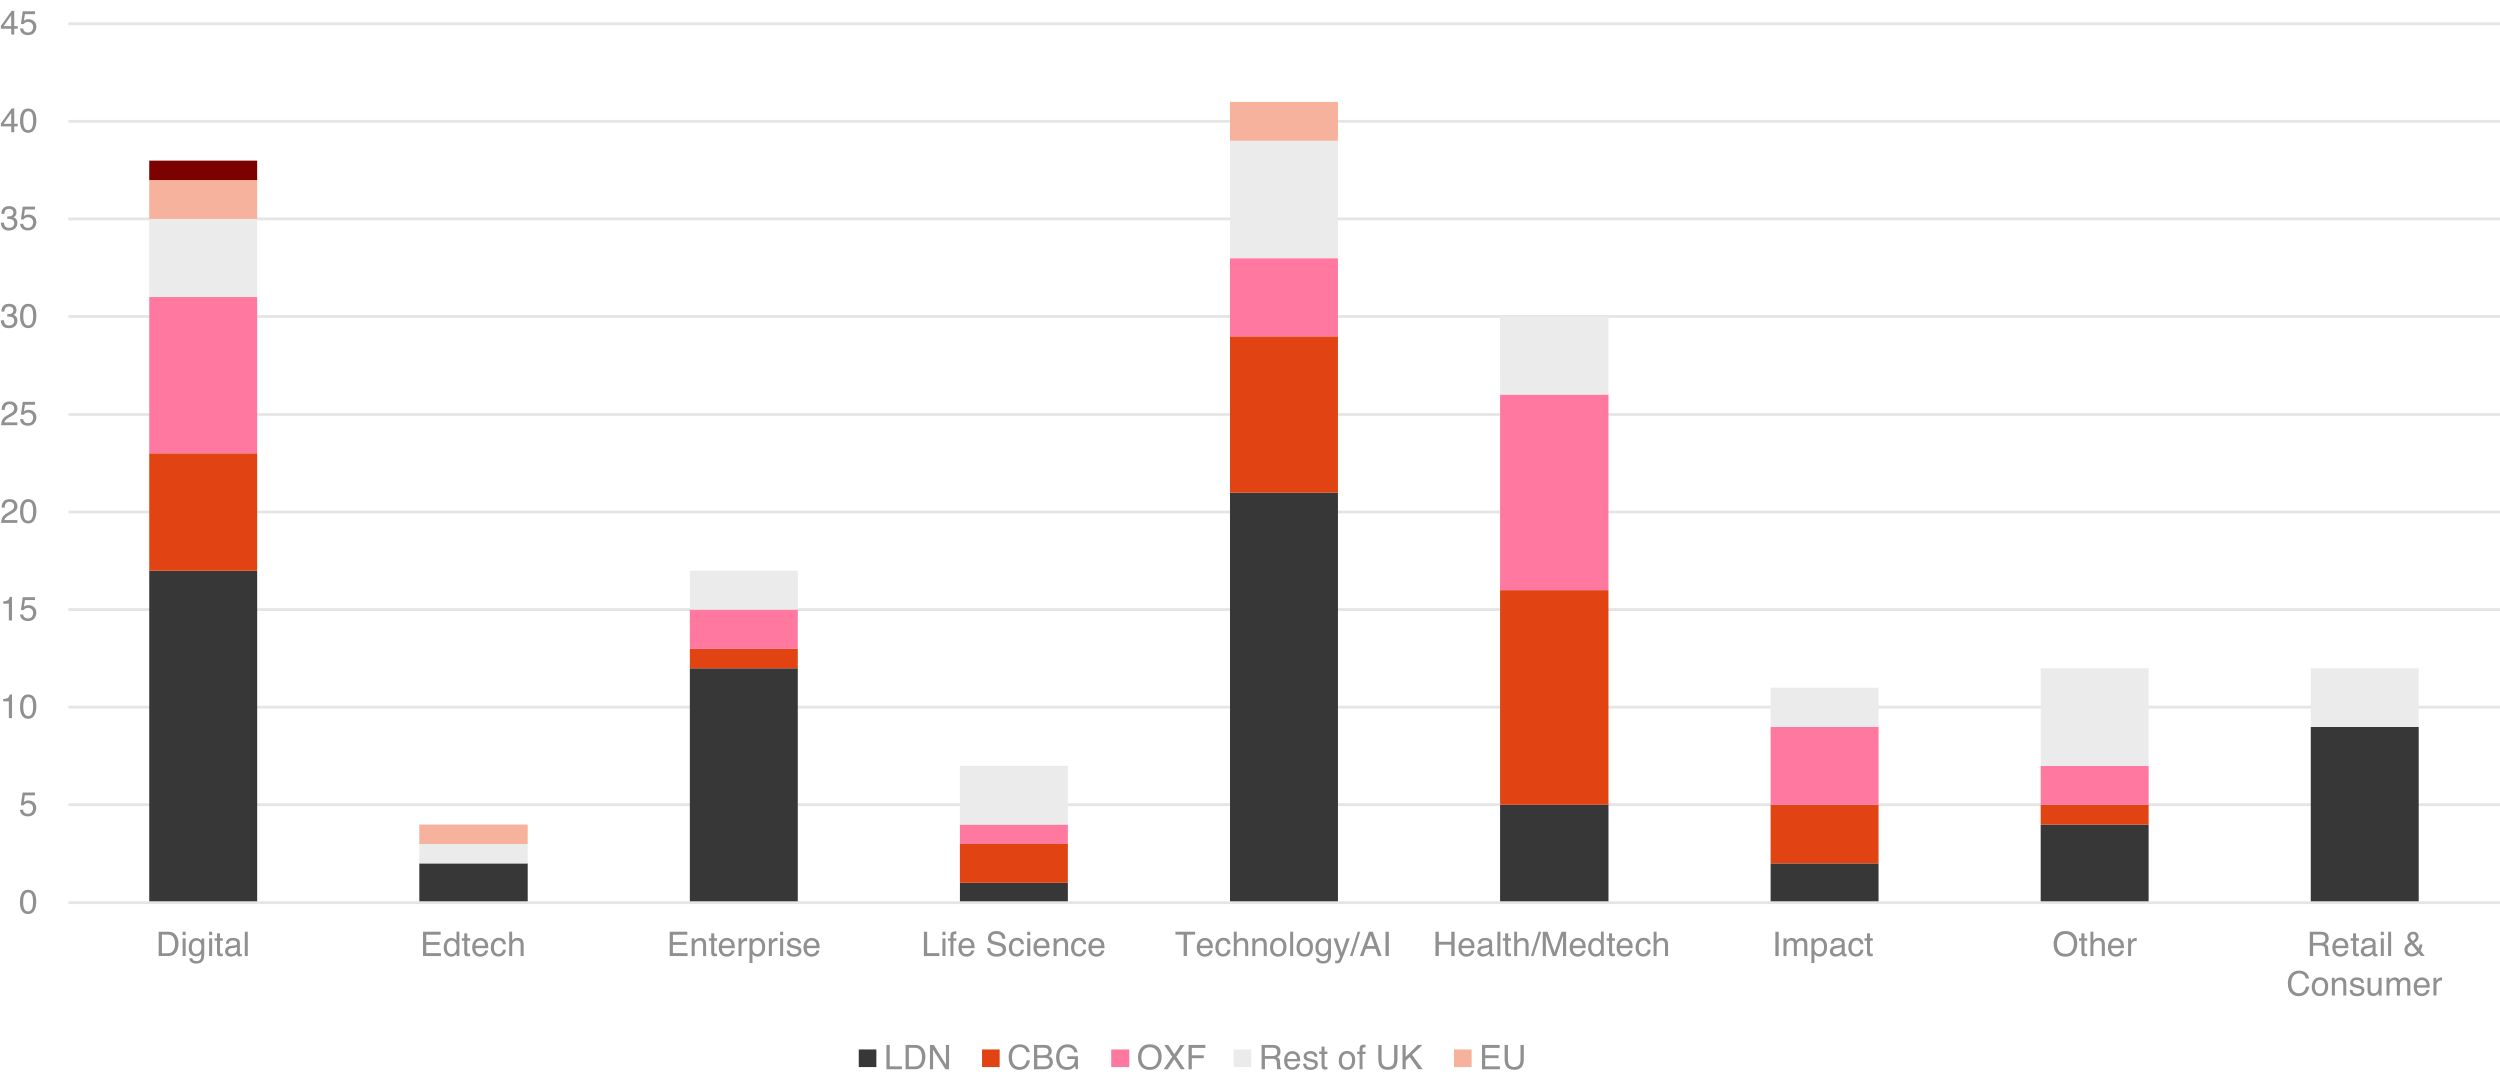 <?xml version="1.0" encoding="UTF-8"?><svg id="Layer_1" xmlns="http://www.w3.org/2000/svg" viewBox="0 0 664.25 285.86"><path d="M18.17,6.32H664.25M18.17,32.24H664.25M18.17,58.16H664.25M18.17,84.08H664.25M18.17,110.12H664.25M18.17,136.04H664.25M18.17,161.96H664.25M18.17,187.88H664.25M18.17,213.8H664.25" style="fill:none; stroke:#e5e5e5; stroke-linejoin:round; stroke-width:.75px;"/><path d="M613.97,193.16h28.68v46.68h-28.68v-46.68Zm-71.76,25.92h28.68v20.76h-28.68v-20.76Zm-71.76,10.32h28.68v10.44h-28.68v-10.44Zm-71.88-15.6h28.8v26.04h-28.8v-26.04Zm-71.76-82.92h28.68v108.96h-28.68v-108.96Zm-71.76,103.68h28.68v5.28h-28.68v-5.28Zm-71.76-57h28.68v62.28h-28.68v-62.28Zm-71.88,51.84h28.8v10.44h-28.8v-10.44ZM39.65,151.64h28.68v88.2h-28.68v-88.2Z" style="fill:#373737;"/><path d="M542.21,213.8h28.68v5.28h-28.68v-5.28Zm-71.76,0h28.68v15.6h-28.68v-15.6Zm-71.88-57h28.8v57h-28.8v-57Zm-71.76-67.44h28.68v41.52h-28.68v-41.52Zm-71.76,134.88h28.68v10.32h-28.68v-10.32Zm-71.76-51.84h28.68v5.16h-28.68v-5.16ZM39.65,120.44h28.68v31.2h-28.68v-31.2Z" style="fill:#e14313;"/><path d="M542.21,203.48h28.68v10.32h-28.68v-10.32Zm-71.76-10.32h28.68v20.64h-28.68v-20.64Zm-71.88-88.32h28.8v51.96h-28.8v-51.96Zm-71.76-36.24h28.68v20.76h-28.68v-20.76Zm-71.76,150.48h28.68v5.16h-28.68v-5.16Zm-71.76-57.12h28.68v10.44h-28.68v-10.44ZM39.65,78.92h28.68v41.52h-28.68v-41.52Z" style="fill:#ff78a0;"/><path d="M613.97,177.56h28.68v15.6h-28.68v-15.6Zm-71.76,0h28.68v25.92h-28.68v-25.92Zm-71.76,5.16h28.68v10.44h-28.68v-10.44Zm-71.88-98.64h28.8v20.76h-28.8v-20.76Zm-71.76-46.68h28.68v31.2h-28.68v-31.2Zm-71.76,166.08h28.68v15.6h-28.68v-15.6Zm-71.76-51.84h28.68v10.32h-28.68v-10.32Zm-71.88,72.6h28.8v5.16h-28.8v-5.16ZM39.65,58.16h28.68v20.76h-28.68v-20.76Z" style="fill:#ebebeb;"/><path d="M326.81,27.08h28.68v10.32h-28.68v-10.32ZM111.41,219.08h28.8v5.16h-28.8v-5.16ZM39.65,47.84h28.68v10.32h-28.68v-10.32Z" style="fill:#f7b29d;"/><rect x="39.65" y="42.68" width="28.68" height="5.16" style="fill:#7b0200;"/><line x1="18.17" y1="239.84" x2="664.25" y2="239.84" style="fill:none; stroke:#e5e5e5; stroke-linejoin:round; stroke-width:.75px;"/><path d="M9.21,237.41c.28,.52,.42,1.23,.42,2.13,0,.86-.13,1.56-.38,2.12-.37,.8-.97,1.21-1.81,1.21-.76,0-1.32-.33-1.69-.98-.31-.55-.46-1.28-.46-2.21,0-.71,.09-1.33,.28-1.84,.35-.96,.97-1.43,1.88-1.43,.81,0,1.4,.34,1.77,1.01Zm-.8,4.19c.24-.36,.37-1.04,.37-2.03,0-.71-.09-1.3-.26-1.76-.18-.46-.52-.69-1.03-.69-.47,0-.81,.22-1.02,.66-.22,.44-.32,1.08-.32,1.94,0,.64,.07,1.16,.21,1.55,.21,.59,.57,.89,1.08,.89,.41,0,.74-.18,.98-.54Z" style="fill:#909090;"/><path d="M6.12,215.15c.05,.45,.26,.76,.63,.94,.19,.09,.4,.13,.65,.13,.47,0,.82-.15,1.04-.45s.34-.63,.34-.99c0-.44-.13-.78-.4-1.02-.27-.24-.59-.36-.96-.36-.27,0-.51,.05-.7,.16-.2,.11-.36,.25-.5,.44l-.69-.04,.48-3.39h3.27v.76h-2.68l-.27,1.75c.15-.11,.29-.19,.42-.25,.23-.1,.51-.15,.81-.15,.58,0,1.07,.19,1.47,.56,.4,.37,.6,.84,.6,1.42s-.18,1.12-.55,1.57c-.37,.46-.95,.68-1.76,.68-.51,0-.97-.14-1.36-.43-.39-.29-.61-.73-.66-1.33h.82Z" style="fill:#909090;"/><g><path d="M.86,186.35v-.61c.57-.06,.97-.15,1.2-.28,.23-.13,.39-.44,.51-.92h.62v6.27h-.84v-4.46H.86Z" style="fill:#909090;"/><path d="M9.24,185.52c.28,.52,.42,1.23,.42,2.13,0,.86-.13,1.56-.38,2.12-.37,.8-.97,1.21-1.81,1.21-.76,0-1.32-.33-1.69-.98-.31-.55-.46-1.28-.46-2.21,0-.71,.09-1.33,.28-1.84,.35-.96,.97-1.43,1.88-1.43,.81,0,1.4,.34,1.77,1.01Zm-.8,4.19c.24-.36,.37-1.04,.37-2.03,0-.71-.09-1.3-.26-1.76-.18-.46-.52-.69-1.03-.69-.47,0-.81,.22-1.02,.66-.22,.44-.32,1.08-.32,1.94,0,.64,.07,1.16,.21,1.55,.21,.59,.57,.89,1.08,.89,.41,0,.74-.18,.98-.54Z" style="fill:#909090;"/></g><g><path d="M.86,160.4v-.61c.57-.06,.97-.15,1.2-.28,.23-.13,.39-.44,.51-.92h.62v6.27h-.84v-4.46H.86Z" style="fill:#909090;"/><path d="M6.15,163.26c.05,.45,.26,.76,.63,.94,.19,.09,.4,.13,.65,.13,.47,0,.82-.15,1.04-.45s.34-.63,.34-.99c0-.44-.13-.78-.4-1.02-.27-.24-.59-.36-.96-.36-.27,0-.51,.05-.7,.16-.2,.11-.36,.25-.5,.44l-.69-.04,.48-3.39h3.27v.76h-2.68l-.27,1.75c.15-.11,.29-.19,.42-.25,.23-.1,.51-.15,.81-.15,.58,0,1.07,.19,1.47,.56,.4,.37,.6,.84,.6,1.42s-.18,1.12-.55,1.57c-.37,.46-.95,.68-1.76,.68-.51,0-.97-.14-1.36-.43-.39-.29-.61-.73-.66-1.33h.82Z" style="fill:#909090;"/></g><g><path d="M.62,137.5c.19-.4,.58-.77,1.14-1.09l.84-.49c.38-.22,.64-.41,.8-.56,.24-.24,.36-.52,.36-.84,0-.37-.11-.66-.33-.87s-.51-.32-.88-.32c-.54,0-.92,.21-1.12,.62-.11,.22-.17,.53-.18,.92H.44c0-.55,.11-.99,.3-1.34,.34-.61,.95-.91,1.81-.91,.72,0,1.25,.19,1.58,.58s.5,.82,.5,1.3c0,.5-.18,.93-.53,1.29-.21,.21-.57,.46-1.1,.76l-.6,.33c-.29,.16-.51,.31-.68,.45-.29,.25-.48,.54-.55,.85h3.44v.75H.28c.03-.54,.14-1.01,.34-1.42Z" style="fill:#909090;"/><path d="M9.24,133.63c.28,.52,.42,1.23,.42,2.13,0,.86-.13,1.56-.38,2.12-.37,.8-.97,1.2-1.81,1.2-.76,0-1.32-.33-1.69-.98-.31-.55-.46-1.28-.46-2.21,0-.71,.09-1.33,.28-1.84,.35-.96,.97-1.43,1.88-1.43,.81,0,1.4,.34,1.77,1.01Zm-.8,4.19c.24-.36,.37-1.04,.37-2.03,0-.71-.09-1.3-.26-1.76-.18-.46-.52-.69-1.03-.69-.47,0-.81,.22-1.02,.66-.22,.44-.32,1.08-.32,1.94,0,.64,.07,1.16,.21,1.55,.21,.59,.57,.89,1.08,.89,.41,0,.74-.18,.98-.54Z" style="fill:#909090;"/></g><g><path d="M.62,111.55c.19-.4,.58-.77,1.14-1.09l.84-.49c.38-.22,.64-.41,.8-.56,.24-.24,.36-.52,.36-.84,0-.37-.11-.66-.33-.87s-.51-.32-.88-.32c-.54,0-.92,.21-1.12,.62-.11,.22-.17,.53-.18,.92H.44c0-.55,.11-.99,.3-1.34,.34-.61,.95-.91,1.81-.91,.72,0,1.25,.19,1.58,.58s.5,.82,.5,1.3c0,.5-.18,.93-.53,1.29-.21,.21-.57,.46-1.1,.76l-.6,.33c-.29,.16-.51,.31-.68,.45-.29,.25-.48,.54-.55,.85h3.44v.75H.28c.03-.54,.14-1.01,.34-1.42Z" style="fill:#909090;"/><path d="M6.15,111.36c.05,.45,.26,.76,.63,.94,.19,.09,.4,.13,.65,.13,.47,0,.82-.15,1.04-.45s.34-.63,.34-.99c0-.44-.13-.78-.4-1.02-.27-.24-.59-.36-.96-.36-.27,0-.51,.05-.7,.16-.2,.11-.36,.25-.5,.44l-.69-.04,.48-3.39h3.27v.76h-2.68l-.27,1.75c.15-.11,.29-.19,.42-.25,.23-.1,.51-.15,.81-.15,.58,0,1.07,.19,1.47,.56s.6,.84,.6,1.42-.18,1.12-.55,1.57-.95,.68-1.76,.68c-.51,0-.97-.14-1.36-.43-.39-.29-.61-.73-.66-1.33h.82Z" style="fill:#909090;"/></g><g><path d="M.72,86.58c-.34-.41-.5-.91-.5-1.49h.83c.04,.41,.11,.7,.23,.89,.21,.33,.58,.5,1.11,.5,.42,0,.75-.11,1-.33s.38-.51,.38-.86c0-.43-.13-.74-.4-.91-.27-.17-.63-.26-1.11-.26-.05,0-.11,0-.16,0-.05,0-.11,0-.17,0v-.7c.08,0,.15,.01,.21,.02s.12,0,.18,0c.3,0,.54-.05,.73-.14,.33-.16,.5-.46,.5-.88,0-.31-.11-.56-.33-.73s-.48-.25-.78-.25c-.53,0-.89,.18-1.09,.53-.11,.19-.17,.47-.19,.83H.37c0-.47,.09-.87,.28-1.2,.32-.59,.89-.88,1.7-.88,.64,0,1.14,.14,1.49,.43,.35,.29,.53,.7,.53,1.24,0,.39-.1,.7-.31,.94-.13,.15-.3,.27-.5,.35,.33,.09,.59,.27,.78,.53,.19,.26,.28,.58,.28,.95,0,.6-.2,1.09-.59,1.47s-.96,.57-1.68,.57-1.28-.2-1.62-.61Z" style="fill:#909090;"/><path d="M9.24,81.73c.28,.52,.42,1.23,.42,2.13,0,.86-.13,1.56-.38,2.12-.37,.8-.97,1.2-1.81,1.2-.76,0-1.32-.33-1.69-.98-.31-.55-.46-1.28-.46-2.21,0-.71,.09-1.33,.28-1.84,.35-.96,.97-1.43,1.88-1.43,.81,0,1.4,.34,1.77,1.01Zm-.8,4.19c.24-.36,.37-1.04,.37-2.03,0-.71-.09-1.3-.26-1.76-.18-.46-.52-.69-1.03-.69-.47,0-.81,.22-1.02,.66-.22,.44-.32,1.08-.32,1.94,0,.64,.07,1.16,.21,1.55,.21,.59,.57,.89,1.08,.89,.41,0,.74-.18,.98-.54Z" style="fill:#909090;"/></g><g><path d="M.72,60.63c-.34-.41-.5-.91-.5-1.49h.83c.04,.41,.11,.7,.23,.89,.21,.33,.58,.5,1.11,.5,.42,0,.75-.11,1-.33s.38-.51,.38-.86c0-.43-.13-.74-.4-.91-.27-.17-.63-.26-1.11-.26-.05,0-.11,0-.16,0-.05,0-.11,0-.17,0v-.7c.08,0,.15,.01,.21,.02s.12,0,.18,0c.3,0,.54-.05,.73-.14,.33-.16,.5-.46,.5-.88,0-.31-.11-.56-.33-.73s-.48-.25-.78-.25c-.53,0-.89,.18-1.09,.53-.11,.19-.17,.47-.19,.83H.37c0-.47,.09-.87,.28-1.2,.32-.59,.89-.88,1.7-.88,.64,0,1.14,.14,1.49,.43,.35,.29,.53,.7,.53,1.24,0,.39-.1,.7-.31,.94-.13,.15-.3,.27-.5,.35,.33,.09,.59,.27,.78,.53,.19,.26,.28,.58,.28,.95,0,.6-.2,1.09-.59,1.47s-.96,.57-1.68,.57-1.28-.2-1.62-.61Z" style="fill:#909090;"/><path d="M6.15,59.47c.05,.45,.26,.76,.63,.94,.19,.09,.4,.13,.65,.13,.47,0,.82-.15,1.04-.45s.34-.63,.34-.99c0-.44-.13-.78-.4-1.02-.27-.24-.59-.36-.96-.36-.27,0-.51,.05-.7,.16-.2,.11-.36,.25-.5,.44l-.69-.04,.48-3.39h3.27v.76h-2.68l-.27,1.75c.15-.11,.29-.19,.42-.25,.23-.1,.51-.15,.81-.15,.58,0,1.07,.19,1.47,.56s.6,.84,.6,1.42-.18,1.12-.55,1.57-.95,.68-1.76,.68c-.51,0-.97-.14-1.36-.43-.39-.29-.61-.73-.66-1.33h.82Z" style="fill:#909090;"/></g><g><path d="M2.99,35.12v-1.54H.23v-.77l2.88-4h.67v4.08h.93v.69h-.93v1.54h-.79Zm-.01-2.23v-2.86l-2.02,2.86H2.98Z" style="fill:#909090;"/><path d="M9.24,29.84c.28,.52,.42,1.23,.42,2.13,0,.86-.13,1.56-.38,2.12-.37,.8-.97,1.2-1.81,1.2-.76,0-1.32-.33-1.69-.98-.31-.55-.46-1.28-.46-2.21,0-.71,.09-1.33,.28-1.84,.35-.96,.97-1.43,1.88-1.43,.81,0,1.4,.34,1.77,1.01Zm-.8,4.19c.24-.36,.37-1.04,.37-2.03,0-.71-.09-1.3-.26-1.76-.18-.46-.52-.69-1.03-.69-.47,0-.81,.22-1.02,.66-.22,.44-.32,1.08-.32,1.94,0,.64,.07,1.16,.21,1.55,.21,.59,.57,.89,1.08,.89,.41,0,.74-.18,.98-.54Z" style="fill:#909090;"/></g><g><path d="M2.99,9.18v-1.54H.23v-.77L3.11,2.87h.67V6.95h.93v.69h-.93v1.54h-.79Zm-.01-2.23v-2.86L.96,6.95H2.98Z" style="fill:#909090;"/><path d="M6.15,7.57c.05,.45,.26,.76,.63,.94,.19,.09,.4,.13,.65,.13,.47,0,.82-.15,1.04-.45s.34-.63,.34-.99c0-.44-.13-.78-.4-1.02-.27-.24-.59-.36-.96-.36-.27,0-.51,.05-.7,.16-.2,.11-.36,.25-.5,.44l-.69-.04,.48-3.39h3.27v.76h-2.68l-.27,1.75c.15-.11,.29-.19,.42-.25,.23-.1,.51-.15,.81-.15,.58,0,1.07,.19,1.47,.56s.6,.84,.6,1.42-.18,1.12-.55,1.57-.95,.68-1.76,.68c-.51,0-.97-.14-1.36-.43-.39-.29-.61-.73-.66-1.33h.82Z" style="fill:#909090;"/></g><g><path d="M42.15,247.56h2.58c.88,0,1.56,.31,2.04,.94,.43,.57,.65,1.3,.65,2.18,0,.69-.13,1.3-.38,1.86-.45,.98-1.22,1.47-2.31,1.47h-2.57v-6.46Zm2.41,5.71c.29,0,.53-.03,.71-.09,.33-.11,.6-.33,.82-.66,.17-.26,.29-.59,.37-1,.04-.24,.06-.47,.06-.68,0-.8-.16-1.42-.47-1.86-.31-.44-.81-.66-1.5-.66h-1.52v4.96h1.53Z" style="fill:#909090;"/><path d="M48.52,247.56h.8v.9h-.8v-.9Zm0,1.77h.8v4.68h-.8v-4.68Z" style="fill:#909090;"/><path d="M53.07,249.5c.15,.1,.3,.25,.46,.45v-.59h.73v4.28c0,.6-.09,1.07-.26,1.42-.33,.64-.94,.96-1.85,.96-.51,0-.93-.11-1.27-.34-.34-.23-.54-.58-.58-1.07h.8c.04,.21,.11,.37,.23,.49,.18,.18,.46,.26,.84,.26,.6,0,1-.21,1.18-.64,.11-.25,.16-.7,.15-1.35-.16,.24-.35,.42-.57,.54-.22,.12-.52,.18-.88,.18-.51,0-.95-.18-1.33-.54-.38-.36-.57-.96-.57-1.8,0-.79,.19-1.4,.58-1.85,.38-.44,.85-.66,1.39-.66,.37,0,.69,.09,.96,.27Zm.1,.85c-.24-.28-.54-.42-.91-.42-.55,0-.93,.26-1.14,.78-.11,.28-.16,.64-.16,1.09,0,.53,.11,.93,.32,1.21,.21,.28,.5,.42,.86,.42,.57,0,.96-.26,1.19-.77,.13-.29,.19-.63,.19-1.02,0-.58-.12-1.02-.36-1.3Z" style="fill:#909090;"/><path d="M55.57,247.56h.8v.9h-.8v-.9Zm0,1.77h.8v4.68h-.8v-4.68Z" style="fill:#909090;"/><path d="M57.65,247.99h.8v1.31h.75v.65h-.75v3.07c0,.16,.06,.27,.17,.33,.06,.03,.16,.05,.31,.05,.04,0,.08,0,.12,0s.1,0,.15-.02v.63c-.09,.03-.19,.04-.28,.06s-.2,.02-.32,.02c-.37,0-.62-.09-.75-.28-.13-.19-.2-.43-.2-.74v-3.12h-.64v-.65h.64v-1.31Z" style="fill:#909090;"/><path d="M62.56,251.17c.18-.02,.3-.1,.36-.23,.04-.07,.05-.17,.05-.3,0-.27-.1-.47-.29-.59-.19-.12-.47-.18-.82-.18-.41,0-.71,.11-.88,.33-.1,.12-.16,.31-.19,.55h-.74c.01-.58,.2-.99,.56-1.21s.78-.34,1.26-.34c.55,0,1,.11,1.35,.32,.34,.21,.51,.54,.51,.98v2.71c0,.08,.02,.15,.05,.2,.03,.05,.1,.07,.21,.07,.04,0,.07,0,.12,0,.04,0,.09-.01,.14-.02v.58c-.12,.04-.22,.06-.28,.07s-.15,.01-.26,.01c-.27,0-.47-.1-.59-.29-.06-.1-.11-.25-.14-.44-.16,.21-.39,.39-.69,.55-.3,.15-.63,.23-1,.23-.44,0-.79-.13-1.07-.4-.28-.26-.42-.6-.42-.99,0-.44,.14-.77,.41-1.01s.63-.39,1.07-.44l1.26-.16Zm-1.67,2.14c.17,.13,.36,.2,.59,.2,.28,0,.55-.06,.81-.19,.44-.21,.66-.56,.66-1.05v-.64c-.1,.06-.22,.11-.37,.15-.15,.04-.3,.07-.45,.09l-.48,.06c-.29,.04-.5,.1-.65,.18-.25,.14-.37,.36-.37,.66,0,.23,.08,.41,.25,.54Z" style="fill:#909090;"/><path d="M65.04,247.56h.79v6.46h-.79v-6.46Z" style="fill:#909090;"/></g><g><path d="M112.4,247.56h4.68v.79h-3.83v1.96h3.54v.75h-3.54v2.19h3.9v.77h-4.75v-6.46Z" style="fill:#909090;"/><path d="M120.81,249.45c.14,.09,.3,.24,.48,.46v-2.38h.76v6.48h-.71v-.65c-.18,.29-.4,.5-.65,.63s-.54,.19-.86,.19c-.52,0-.97-.22-1.36-.66-.38-.44-.57-1.03-.57-1.76,0-.69,.17-1.28,.52-1.78,.35-.5,.85-.75,1.5-.75,.36,0,.66,.08,.9,.23Zm-1.77,3.53c.21,.34,.55,.51,1.02,.51,.36,0,.66-.16,.9-.47,.23-.32,.35-.77,.35-1.36s-.12-1.03-.36-1.32c-.24-.29-.54-.43-.9-.43-.4,0-.72,.15-.96,.46-.25,.3-.37,.75-.37,1.34,0,.5,.11,.93,.32,1.27Z" style="fill:#909090;"/><path d="M123.35,247.99h.8v1.31h.75v.65h-.75v3.07c0,.16,.06,.27,.17,.33,.06,.03,.16,.05,.31,.05,.04,0,.08,0,.12,0s.1,0,.15-.02v.63c-.09,.03-.19,.04-.28,.06s-.2,.02-.32,.02c-.37,0-.62-.09-.75-.28-.13-.19-.2-.43-.2-.74v-3.12h-.64v-.65h.64v-1.31Z" style="fill:#909090;"/><path d="M128.64,249.44c.31,.16,.55,.36,.71,.61,.16,.24,.26,.51,.31,.83,.05,.22,.07,.56,.07,1.04h-3.42c.01,.48,.13,.86,.34,1.15,.21,.29,.53,.43,.97,.43,.41,0,.74-.14,.98-.41,.14-.16,.23-.34,.29-.55h.78c-.02,.17-.09,.37-.2,.58-.12,.21-.25,.39-.39,.52-.24,.23-.53,.39-.89,.47-.19,.05-.4,.07-.64,.07-.58,0-1.08-.21-1.48-.64-.4-.43-.61-1.02-.61-1.79s.2-1.37,.61-1.84,.94-.71,1.6-.71c.33,0,.65,.08,.97,.24Zm.28,1.85c-.03-.34-.11-.62-.22-.82-.22-.38-.57-.57-1.08-.57-.36,0-.66,.13-.91,.39-.24,.26-.37,.6-.39,1h2.59Z" style="fill:#909090;"/><path d="M133.82,249.56c.33,.26,.53,.7,.6,1.33h-.77c-.05-.29-.15-.53-.32-.72-.17-.19-.44-.29-.8-.29-.5,0-.86,.25-1.08,.74-.14,.32-.21,.71-.21,1.18s.1,.87,.3,1.19c.2,.32,.51,.48,.94,.48,.33,0,.59-.1,.78-.3s.32-.47,.4-.82h.77c-.09,.62-.31,1.08-.66,1.37-.35,.29-.8,.43-1.35,.43-.62,0-1.11-.23-1.47-.67-.37-.45-.55-1.01-.55-1.69,0-.83,.2-1.47,.6-1.93s.91-.69,1.53-.69c.53,0,.96,.13,1.29,.39Z" style="fill:#909090;"/><path d="M135.29,247.54h.79v2.41c.19-.24,.36-.4,.51-.5,.25-.17,.57-.25,.95-.25,.68,0,1.15,.24,1.39,.72,.13,.26,.2,.62,.2,1.08v3.02h-.81v-2.97c0-.34-.04-.6-.13-.76-.14-.26-.41-.39-.81-.39-.33,0-.63,.11-.89,.34-.27,.23-.4,.65-.4,1.28v2.5h-.79v-6.48Z" style="fill:#909090;"/></g><g><path d="M177.94,247.56h4.68v.79h-3.83v1.96h3.54v.75h-3.54v2.19h3.9v.77h-4.75v-6.46Z" style="fill:#909090;"/><path d="M183.78,249.31h.75v.67c.22-.27,.46-.47,.71-.59s.53-.18,.83-.18c.67,0,1.12,.23,1.35,.7,.13,.25,.19,.62,.19,1.09v3.02h-.8v-2.97c0-.29-.04-.52-.13-.69-.14-.29-.4-.44-.76-.44-.19,0-.34,.02-.46,.06-.22,.06-.41,.19-.57,.39-.13,.16-.22,.32-.26,.48-.04,.17-.06,.4-.06,.71v2.46h-.79v-4.71Z" style="fill:#909090;"/><path d="M188.97,247.99h.8v1.31h.75v.65h-.75v3.07c0,.16,.06,.27,.17,.33,.06,.03,.16,.05,.31,.05,.04,0,.08,0,.12,0s.1,0,.15-.02v.63c-.09,.03-.19,.04-.28,.06s-.2,.02-.32,.02c-.37,0-.62-.09-.75-.28-.13-.19-.2-.43-.2-.74v-3.12h-.64v-.65h.64v-1.31Z" style="fill:#909090;"/><path d="M194.14,249.44c.31,.16,.55,.36,.71,.61,.16,.24,.26,.51,.31,.83,.05,.22,.07,.56,.07,1.04h-3.42c.01,.48,.13,.86,.34,1.15,.21,.29,.53,.43,.97,.43,.41,0,.74-.14,.98-.41,.14-.16,.23-.34,.29-.55h.78c-.02,.17-.09,.37-.2,.58-.12,.21-.25,.39-.39,.52-.24,.23-.53,.39-.89,.47-.19,.05-.4,.07-.64,.07-.58,0-1.08-.21-1.48-.64-.4-.43-.61-1.02-.61-1.79s.2-1.37,.61-1.84,.94-.71,1.6-.71c.33,0,.65,.08,.97,.24Zm.28,1.85c-.03-.34-.11-.62-.22-.82-.22-.38-.57-.57-1.08-.57-.36,0-.66,.13-.91,.39-.24,.26-.37,.6-.39,1h2.59Z" style="fill:#909090;"/><path d="M196.24,249.31h.75v.81c.06-.16,.21-.35,.45-.58,.24-.23,.52-.34,.83-.34,.01,0,.04,0,.07,0s.1,0,.18,.02v.83s-.09-.01-.13-.02c-.04,0-.08,0-.13,0-.4,0-.7,.13-.92,.38-.21,.26-.32,.55-.32,.89v2.71h-.79v-4.71Z" style="fill:#909090;"/><path d="M199.15,249.33h.77v.62c.16-.21,.33-.38,.52-.5,.27-.18,.58-.26,.94-.26,.53,0,.99,.2,1.36,.61,.37,.41,.56,.99,.56,1.75,0,1.03-.27,1.76-.81,2.2-.34,.28-.74,.42-1.19,.42-.36,0-.65-.08-.9-.23-.14-.09-.3-.24-.47-.45v2.4h-.79v-6.56Zm2.98,3.69c.25-.31,.37-.77,.37-1.39,0-.38-.05-.7-.16-.97-.21-.52-.58-.78-1.13-.78s-.93,.27-1.13,.82c-.11,.29-.16,.67-.16,1.12,0,.36,.05,.67,.16,.93,.21,.49,.58,.73,1.13,.73,.37,0,.68-.16,.92-.46Z" style="fill:#909090;"/><path d="M204.3,249.31h.75v.81c.06-.16,.21-.35,.45-.58,.24-.23,.52-.34,.83-.34,.01,0,.04,0,.07,0s.1,0,.18,.02v.83s-.09-.01-.13-.02c-.04,0-.08,0-.13,0-.4,0-.7,.13-.92,.38-.21,.26-.32,.55-.32,.89v2.71h-.79v-4.71Z" style="fill:#909090;"/><path d="M207.28,247.56h.8v.9h-.8v-.9Zm0,1.77h.8v4.68h-.8v-4.68Z" style="fill:#909090;"/><path d="M209.78,252.54c.02,.26,.09,.47,.2,.61,.2,.25,.56,.38,1.06,.38,.3,0,.56-.06,.79-.19,.23-.13,.34-.32,.34-.59,0-.2-.09-.36-.27-.46-.12-.06-.35-.14-.69-.22l-.64-.16c-.41-.1-.71-.21-.9-.33-.35-.21-.52-.51-.52-.89,0-.44,.16-.8,.49-1.08,.32-.28,.76-.41,1.31-.41,.72,0,1.24,.21,1.55,.62,.2,.26,.3,.55,.29,.85h-.75c-.02-.18-.08-.34-.19-.48-.19-.21-.51-.31-.97-.31-.31,0-.54,.06-.69,.17-.16,.11-.24,.26-.24,.45,0,.2,.1,.37,.31,.49,.12,.07,.3,.14,.53,.19l.53,.13c.58,.14,.97,.27,1.16,.4,.31,.2,.46,.52,.46,.95s-.16,.78-.48,1.08c-.32,.3-.81,.46-1.47,.46-.71,0-1.21-.16-1.51-.48-.29-.32-.45-.71-.47-1.18h.76Z" style="fill:#909090;"/><path d="M216.67,249.44c.31,.16,.55,.36,.71,.61,.16,.24,.26,.51,.31,.83,.05,.22,.07,.56,.07,1.04h-3.42c.01,.48,.13,.86,.34,1.15,.21,.29,.53,.43,.97,.43,.41,0,.74-.14,.98-.41,.14-.16,.23-.34,.29-.55h.78c-.02,.17-.09,.37-.2,.58-.12,.21-.25,.39-.39,.52-.24,.23-.53,.39-.89,.47-.19,.05-.4,.07-.64,.07-.58,0-1.08-.21-1.48-.64-.4-.43-.61-1.02-.61-1.79s.2-1.37,.61-1.84,.94-.71,1.6-.71c.33,0,.65,.08,.97,.24Zm.28,1.85c-.03-.34-.11-.62-.22-.82-.22-.38-.57-.57-1.08-.57-.36,0-.66,.13-.91,.39-.24,.26-.37,.6-.39,1h2.59Z" style="fill:#909090;"/></g><g><path d="M245.48,247.56h.87v5.69h3.24v.77h-4.11v-6.46Z" style="fill:#909090;"/><path d="M250.41,247.56h.8v.9h-.8v-.9Zm0,1.77h.8v4.68h-.8v-4.68Z" style="fill:#909090;"/><path d="M252.71,247.87c.18-.27,.54-.4,1.07-.4,.05,0,.1,0,.15,0s.11,0,.18,.01v.72c-.08,0-.14,0-.18-.01-.04,0-.07,0-.1,0-.24,0-.39,.06-.44,.19-.05,.12-.07,.44-.07,.95h.79v.62h-.79v4.06h-.78v-4.06h-.65v-.62h.65v-.74c.01-.33,.07-.57,.17-.72Z" style="fill:#909090;"/><path d="M257.84,249.44c.31,.16,.55,.36,.71,.61,.16,.24,.26,.51,.31,.83,.05,.22,.07,.56,.07,1.04h-3.42c.01,.48,.13,.86,.34,1.15,.21,.29,.53,.43,.97,.43,.41,0,.74-.14,.98-.41,.14-.16,.23-.34,.29-.55h.78c-.02,.17-.09,.37-.2,.58-.12,.21-.25,.39-.39,.52-.24,.23-.53,.39-.89,.47-.19,.05-.4,.07-.64,.07-.58,0-1.08-.21-1.48-.64-.4-.43-.61-1.02-.61-1.79s.2-1.37,.61-1.84,.94-.71,1.6-.71c.33,0,.65,.08,.97,.24Zm.28,1.85c-.03-.34-.11-.62-.22-.82-.22-.38-.57-.57-1.08-.57-.36,0-.66,.13-.91,.39-.24,.26-.37,.6-.39,1h2.59Z" style="fill:#909090;"/><path d="M263.1,251.93c.02,.37,.1,.66,.25,.89,.28,.43,.77,.64,1.48,.64,.32,0,.6-.05,.86-.14,.5-.18,.75-.51,.75-.98,0-.35-.11-.6-.32-.75-.22-.15-.55-.27-1.01-.38l-.85-.2c-.55-.13-.95-.27-1.17-.43-.4-.27-.6-.67-.6-1.21,0-.58,.2-1.06,.59-1.43,.39-.37,.94-.56,1.66-.56,.66,0,1.22,.16,1.68,.49,.46,.33,.69,.85,.69,1.57h-.82c-.04-.35-.13-.61-.27-.8-.26-.34-.69-.5-1.3-.5-.49,0-.85,.11-1.07,.33s-.32,.47-.32,.76c0,.32,.13,.55,.38,.69,.17,.09,.55,.21,1.14,.35l.88,.21c.42,.1,.75,.24,.98,.41,.4,.3,.6,.74,.6,1.31,0,.72-.25,1.23-.76,1.53s-1.1,.46-1.77,.46c-.78,0-1.4-.21-1.84-.62-.44-.41-.66-.96-.65-1.66h.82Z" style="fill:#909090;"/><path d="M271.47,249.56c.33,.26,.53,.7,.6,1.33h-.77c-.05-.29-.15-.53-.32-.72-.17-.19-.44-.29-.8-.29-.5,0-.86,.25-1.08,.74-.14,.32-.21,.71-.21,1.18s.1,.87,.3,1.19c.2,.32,.51,.48,.94,.48,.33,0,.59-.1,.78-.3s.32-.47,.4-.82h.77c-.09,.62-.31,1.08-.66,1.37-.35,.29-.8,.43-1.35,.43-.62,0-1.11-.23-1.47-.67-.37-.45-.55-1.01-.55-1.69,0-.83,.2-1.47,.6-1.93s.91-.69,1.53-.69c.53,0,.96,.13,1.29,.39Z" style="fill:#909090;"/><path d="M272.94,247.56h.8v.9h-.8v-.9Zm0,1.77h.8v4.68h-.8v-4.68Z" style="fill:#909090;"/><path d="M277.77,249.44c.31,.16,.55,.36,.71,.61,.16,.24,.26,.51,.31,.83,.05,.22,.07,.56,.07,1.04h-3.42c.01,.48,.13,.86,.34,1.15,.21,.29,.53,.43,.97,.43,.41,0,.74-.14,.98-.41,.14-.16,.23-.34,.29-.55h.78c-.02,.17-.09,.37-.2,.58-.12,.21-.25,.39-.39,.52-.24,.23-.53,.39-.89,.47-.19,.05-.4,.07-.64,.07-.58,0-1.08-.21-1.48-.64-.4-.43-.61-1.02-.61-1.79s.2-1.37,.61-1.84,.94-.71,1.6-.71c.33,0,.65,.08,.97,.24Zm.28,1.85c-.03-.34-.11-.62-.22-.82-.22-.38-.57-.57-1.08-.57-.36,0-.66,.13-.91,.39-.24,.26-.37,.6-.39,1h2.59Z" style="fill:#909090;"/><path d="M279.95,249.31h.75v.67c.22-.27,.46-.47,.71-.59s.53-.18,.83-.18c.67,0,1.12,.23,1.35,.7,.13,.25,.19,.62,.19,1.09v3.02h-.8v-2.97c0-.29-.04-.52-.13-.69-.14-.29-.4-.44-.76-.44-.19,0-.34,.02-.46,.06-.22,.06-.41,.19-.57,.39-.13,.16-.22,.32-.26,.48-.04,.17-.06,.4-.06,.71v2.46h-.79v-4.71Z" style="fill:#909090;"/><path d="M288,249.56c.33,.26,.53,.7,.6,1.33h-.77c-.05-.29-.15-.53-.32-.72-.17-.19-.44-.29-.8-.29-.5,0-.86,.25-1.08,.74-.14,.32-.21,.71-.21,1.18s.1,.87,.3,1.19c.2,.32,.51,.48,.94,.48,.33,0,.59-.1,.78-.3s.32-.47,.4-.82h.77c-.09,.62-.31,1.08-.66,1.37-.35,.29-.8,.43-1.35,.43-.62,0-1.11-.23-1.47-.67-.37-.45-.55-1.01-.55-1.69,0-.83,.2-1.47,.6-1.93s.91-.69,1.53-.69c.53,0,.96,.13,1.29,.39Z" style="fill:#909090;"/><path d="M292.37,249.44c.31,.16,.55,.36,.71,.61,.16,.24,.26,.51,.31,.83,.05,.22,.07,.56,.07,1.04h-3.42c.01,.48,.13,.86,.34,1.15,.21,.29,.53,.43,.97,.43,.41,0,.74-.14,.98-.41,.14-.16,.23-.34,.29-.55h.78c-.02,.17-.09,.37-.2,.58-.12,.21-.25,.39-.39,.52-.24,.23-.53,.39-.89,.47-.19,.05-.4,.07-.64,.07-.58,0-1.08-.21-1.48-.64-.4-.43-.61-1.02-.61-1.79s.2-1.37,.61-1.84,.94-.71,1.6-.71c.33,0,.65,.08,.97,.24Zm.28,1.85c-.03-.34-.11-.62-.22-.82-.22-.38-.57-.57-1.08-.57-.36,0-.66,.13-.91,.39-.24,.26-.37,.6-.39,1h2.59Z" style="fill:#909090;"/></g><g><path d="M317.55,247.56v.77h-2.18v5.69h-.88v-5.69h-2.18v-.77h5.23Z" style="fill:#909090;"/><path d="M321.16,249.44c.31,.16,.55,.36,.71,.61,.16,.24,.26,.51,.31,.83,.05,.22,.07,.56,.07,1.04h-3.42c.01,.48,.13,.86,.34,1.15,.21,.29,.53,.43,.97,.43,.41,0,.74-.14,.98-.41,.14-.16,.23-.34,.29-.55h.78c-.02,.17-.09,.37-.2,.58-.12,.21-.25,.39-.39,.52-.24,.23-.53,.39-.89,.47-.19,.05-.4,.07-.64,.07-.58,0-1.08-.21-1.48-.64-.4-.43-.61-1.02-.61-1.79s.2-1.37,.61-1.84,.94-.71,1.6-.71c.33,0,.65,.08,.97,.24Zm.28,1.85c-.03-.34-.11-.62-.22-.82-.22-.38-.57-.57-1.08-.57-.36,0-.66,.13-.91,.39-.24,.26-.37,.6-.39,1h2.59Z" style="fill:#909090;"/><path d="M326.34,249.56c.33,.26,.53,.7,.6,1.33h-.77c-.05-.29-.15-.53-.32-.72-.17-.19-.44-.29-.8-.29-.5,0-.86,.25-1.08,.74-.14,.32-.21,.71-.21,1.18s.1,.87,.3,1.19c.2,.32,.51,.48,.94,.48,.33,0,.59-.1,.78-.3s.32-.47,.4-.82h.77c-.09,.62-.31,1.08-.66,1.37-.35,.29-.8,.43-1.35,.43-.62,0-1.11-.23-1.47-.67-.37-.45-.55-1.01-.55-1.69,0-.83,.2-1.47,.6-1.93s.91-.69,1.53-.69c.53,0,.96,.13,1.29,.39Z" style="fill:#909090;"/><path d="M327.81,247.54h.79v2.41c.19-.24,.36-.4,.51-.5,.25-.17,.57-.25,.95-.25,.68,0,1.15,.24,1.39,.72,.13,.26,.2,.62,.2,1.08v3.02h-.81v-2.97c0-.34-.04-.6-.13-.76-.14-.26-.41-.39-.81-.39-.33,0-.63,.11-.89,.34-.27,.23-.4,.65-.4,1.28v2.5h-.79v-6.48Z" style="fill:#909090;"/><path d="M332.74,249.31h.75v.67c.22-.27,.46-.47,.71-.59,.25-.12,.53-.18,.83-.18,.67,0,1.12,.23,1.35,.7,.13,.25,.19,.62,.19,1.09v3.02h-.8v-2.97c0-.29-.04-.52-.13-.69-.14-.29-.39-.44-.76-.44-.19,0-.34,.02-.46,.06-.22,.06-.41,.19-.57,.39-.13,.16-.22,.32-.26,.48-.04,.17-.06,.4-.06,.71v2.46h-.79v-4.71Z" style="fill:#909090;"/><path d="M341.19,249.78c.42,.4,.62,1,.62,1.78s-.18,1.38-.55,1.88c-.37,.5-.94,.74-1.71,.74-.64,0-1.15-.22-1.53-.66-.38-.44-.57-1.03-.57-1.76,0-.79,.2-1.42,.6-1.89,.4-.47,.93-.7,1.61-.7,.6,0,1.11,.2,1.53,.61Zm-.49,3.13c.19-.4,.29-.84,.29-1.32,0-.44-.07-.8-.21-1.07-.22-.43-.6-.65-1.14-.65-.48,0-.83,.18-1.04,.55-.22,.37-.33,.81-.33,1.33s.11,.92,.33,1.25c.22,.33,.56,.5,1.03,.5,.52,0,.87-.2,1.07-.59Z" style="fill:#909090;"/><path d="M342.8,247.56h.79v6.46h-.79v-6.46Z" style="fill:#909090;"/><path d="M348.23,249.78c.42,.4,.62,1,.62,1.78s-.18,1.38-.55,1.88c-.37,.5-.94,.74-1.71,.74-.64,0-1.15-.22-1.53-.66-.38-.44-.57-1.03-.57-1.76,0-.79,.2-1.42,.6-1.89,.4-.47,.93-.7,1.61-.7,.6,0,1.11,.2,1.53,.61Zm-.49,3.13c.19-.4,.29-.84,.29-1.32,0-.44-.07-.8-.21-1.07-.22-.43-.6-.65-1.14-.65-.48,0-.83,.18-1.04,.55-.22,.37-.33,.81-.33,1.33s.11,.92,.33,1.25c.22,.33,.56,.5,1.03,.5,.52,0,.87-.2,1.07-.59Z" style="fill:#909090;"/><path d="M352.44,249.5c.15,.1,.3,.25,.46,.45v-.59h.73v4.28c0,.6-.09,1.07-.26,1.42-.33,.64-.94,.96-1.85,.96-.5,0-.93-.11-1.27-.34-.34-.23-.54-.58-.58-1.07h.8c.04,.21,.11,.37,.23,.49,.18,.18,.46,.26,.84,.26,.6,0,1-.21,1.18-.64,.11-.25,.16-.7,.15-1.35-.16,.24-.35,.42-.57,.54-.22,.12-.51,.18-.88,.18-.51,0-.95-.18-1.33-.54-.38-.36-.57-.96-.57-1.8,0-.79,.19-1.4,.58-1.85,.38-.44,.85-.66,1.39-.66,.37,0,.69,.09,.96,.27Zm.1,.85c-.24-.28-.54-.42-.91-.42-.55,0-.93,.26-1.14,.78-.11,.28-.16,.64-.16,1.09,0,.53,.11,.93,.32,1.21,.21,.28,.5,.42,.86,.42,.57,0,.96-.26,1.19-.77,.13-.29,.19-.63,.19-1.02,0-.58-.12-1.02-.36-1.3Z" style="fill:#909090;"/><path d="M357.77,249.31h.87c-.11,.3-.36,.99-.74,2.07-.29,.81-.53,1.47-.72,1.98-.46,1.2-.78,1.93-.97,2.2-.19,.26-.51,.4-.97,.4-.11,0-.2,0-.26-.01-.06,0-.13-.03-.22-.05v-.72c.14,.04,.24,.06,.3,.07,.06,0,.12,.01,.16,.01,.15,0,.25-.02,.32-.07,.07-.05,.13-.11,.17-.18,.01-.02,.07-.14,.16-.36,.09-.22,.16-.38,.2-.48l-1.74-4.85h.9l1.26,3.83,1.27-3.83Z" style="fill:#909090;"/><path d="M360.74,247.56h.67l-2.05,6.46h-.67l2.05-6.46Z" style="fill:#909090;"/><path d="M363.76,247.56h.99l2.34,6.46h-.96l-.66-1.93h-2.55l-.7,1.93h-.9l2.43-6.46Zm1.44,3.81l-.98-2.85-1.04,2.85h2.02Z" style="fill:#909090;"/><path d="M368.13,247.56h.88v6.46h-.88v-6.46Z" style="fill:#909090;"/></g><g><path d="M381.41,247.56h.88v2.67h3.32v-2.67h.88v6.46h-.88v-3.02h-3.32v3.02h-.88v-6.46Z" style="fill:#909090;"/><path d="M390.68,249.44c.31,.16,.55,.36,.71,.61,.16,.24,.26,.51,.31,.83,.05,.22,.07,.56,.07,1.04h-3.42c.01,.48,.13,.86,.34,1.15s.53,.43,.97,.43c.41,0,.74-.14,.98-.41,.14-.16,.23-.34,.29-.55h.78c-.02,.17-.09,.37-.2,.58-.12,.21-.25,.39-.39,.52-.24,.23-.53,.39-.88,.47-.19,.05-.4,.07-.64,.07-.58,0-1.08-.21-1.48-.64-.4-.43-.61-1.02-.61-1.79s.2-1.37,.61-1.84c.41-.47,.94-.71,1.6-.71,.33,0,.65,.08,.96,.24Zm.28,1.85c-.03-.34-.11-.62-.22-.82-.21-.38-.57-.57-1.08-.57-.36,0-.66,.13-.91,.39-.24,.26-.37,.6-.39,1h2.59Z" style="fill:#909090;"/><path d="M395.27,251.17c.18-.02,.3-.1,.37-.23,.03-.07,.05-.17,.05-.3,0-.27-.1-.47-.29-.59s-.46-.18-.82-.18c-.41,0-.7,.11-.88,.33-.1,.12-.16,.31-.19,.55h-.74c.01-.58,.2-.99,.56-1.21,.36-.23,.78-.34,1.26-.34,.55,0,1,.11,1.35,.32,.34,.21,.51,.54,.51,.98v2.71c0,.08,.02,.15,.05,.2,.03,.05,.1,.07,.21,.07,.04,0,.07,0,.12,0,.04,0,.09-.01,.14-.02v.58c-.12,.04-.22,.06-.28,.07-.07,0-.15,.01-.26,.01-.27,0-.47-.1-.59-.29-.06-.1-.11-.25-.14-.44-.16,.21-.39,.39-.69,.55-.3,.15-.63,.23-1,.23-.44,0-.79-.13-1.07-.4-.28-.26-.42-.6-.42-.99,0-.44,.14-.77,.41-1.01,.27-.24,.63-.39,1.07-.44l1.26-.16Zm-1.67,2.14c.17,.13,.36,.2,.59,.2,.28,0,.55-.06,.81-.19,.44-.21,.66-.56,.66-1.05v-.64c-.1,.06-.22,.11-.37,.15-.15,.04-.3,.07-.45,.09l-.48,.06c-.29,.04-.5,.1-.65,.18-.25,.14-.37,.36-.37,.66,0,.23,.08,.41,.25,.54Z" style="fill:#909090;"/><path d="M397.86,247.56h.79v6.46h-.79v-6.46Z" style="fill:#909090;"/><path d="M399.92,247.99h.8v1.31h.75v.65h-.75v3.07c0,.16,.06,.27,.17,.33,.06,.03,.16,.05,.31,.05,.04,0,.08,0,.12,0s.09,0,.15-.02v.63c-.09,.03-.18,.04-.28,.06-.1,.01-.2,.02-.32,.02-.37,0-.62-.09-.75-.28-.13-.19-.2-.43-.2-.74v-3.12h-.64v-.65h.64v-1.31Z" style="fill:#909090;"/><path d="M402.31,247.54h.79v2.41c.19-.24,.36-.4,.51-.5,.25-.17,.57-.25,.95-.25,.68,0,1.15,.24,1.39,.72,.13,.26,.2,.62,.2,1.08v3.02h-.81v-2.97c0-.34-.04-.6-.13-.76-.14-.26-.41-.39-.81-.39-.33,0-.63,.11-.89,.34-.27,.23-.4,.65-.4,1.28v2.5h-.79v-6.48Z" style="fill:#909090;"/><path d="M408.82,247.56h.67l-2.05,6.46h-.67l2.05-6.46Z" style="fill:#909090;"/><path d="M409.93,247.56h1.25l1.86,5.46,1.84-5.46h1.24v6.46h-.83v-3.81c0-.13,0-.35,0-.65s0-.63,0-.98l-1.84,5.45h-.87l-1.86-5.45v.2c0,.16,0,.4,.01,.72,0,.32,.01,.56,.01,.71v3.81h-.83v-6.46Z" style="fill:#909090;"/><path d="M420.23,249.44c.31,.16,.55,.36,.71,.61,.16,.24,.26,.51,.31,.83,.05,.22,.07,.56,.07,1.04h-3.42c.01,.48,.13,.86,.34,1.15s.53,.43,.97,.43c.41,0,.74-.14,.98-.41,.14-.16,.23-.34,.29-.55h.78c-.02,.17-.09,.37-.2,.58-.12,.21-.25,.39-.39,.52-.24,.23-.53,.39-.88,.47-.19,.05-.4,.07-.64,.07-.58,0-1.08-.21-1.48-.64-.4-.43-.61-1.02-.61-1.79s.2-1.37,.61-1.84c.41-.47,.94-.71,1.6-.71,.33,0,.65,.08,.96,.24Zm.28,1.85c-.03-.34-.11-.62-.22-.82-.21-.38-.57-.57-1.08-.57-.36,0-.66,.13-.91,.39-.24,.26-.37,.6-.39,1h2.59Z" style="fill:#909090;"/><path d="M424.88,249.45c.14,.09,.3,.24,.48,.46v-2.38h.76v6.48h-.71v-.65c-.18,.29-.4,.5-.65,.63s-.54,.19-.86,.19c-.52,0-.97-.22-1.36-.66-.38-.44-.57-1.03-.57-1.76,0-.69,.17-1.28,.52-1.78,.35-.5,.85-.75,1.49-.75,.36,0,.66,.08,.9,.23Zm-1.77,3.53c.21,.34,.55,.51,1.02,.51,.36,0,.66-.16,.9-.47,.23-.32,.35-.77,.35-1.36s-.12-1.03-.36-1.32c-.24-.29-.54-.43-.9-.43-.4,0-.72,.15-.96,.46s-.37,.75-.37,1.34c0,.5,.11,.93,.32,1.27Z" style="fill:#909090;"/><path d="M427.53,247.99h.8v1.31h.75v.65h-.75v3.07c0,.16,.06,.27,.17,.33,.06,.03,.16,.05,.31,.05,.04,0,.08,0,.12,0s.09,0,.15-.02v.63c-.09,.03-.18,.04-.28,.06-.1,.01-.2,.02-.32,.02-.37,0-.62-.09-.75-.28-.13-.19-.2-.43-.2-.74v-3.12h-.64v-.65h.64v-1.31Z" style="fill:#909090;"/><path d="M432.7,249.44c.31,.16,.55,.36,.71,.61,.16,.24,.26,.51,.31,.83,.05,.22,.07,.56,.07,1.04h-3.42c.01,.48,.13,.86,.34,1.15s.53,.43,.97,.43c.41,0,.74-.14,.98-.41,.14-.16,.23-.34,.29-.55h.78c-.02,.17-.09,.37-.2,.58-.12,.21-.25,.39-.39,.52-.24,.23-.53,.39-.88,.47-.19,.05-.4,.07-.64,.07-.58,0-1.08-.21-1.48-.64-.4-.43-.61-1.02-.61-1.79s.2-1.37,.61-1.84c.41-.47,.94-.71,1.6-.71,.33,0,.65,.08,.96,.24Zm.28,1.85c-.03-.34-.11-.62-.22-.82-.21-.38-.57-.57-1.08-.57-.36,0-.66,.13-.91,.39-.24,.26-.37,.6-.39,1h2.59Z" style="fill:#909090;"/><path d="M437.99,249.56c.33,.26,.53,.7,.6,1.33h-.77c-.05-.29-.15-.53-.32-.72-.17-.19-.44-.29-.8-.29-.5,0-.86,.25-1.08,.74-.14,.32-.21,.71-.21,1.18s.1,.87,.3,1.19c.2,.32,.51,.48,.94,.48,.33,0,.59-.1,.78-.3,.19-.2,.32-.47,.4-.82h.77c-.09,.62-.31,1.08-.66,1.37-.35,.29-.8,.43-1.35,.43-.62,0-1.11-.23-1.47-.67-.37-.45-.55-1.01-.55-1.69,0-.83,.2-1.47,.6-1.93s.91-.69,1.53-.69c.53,0,.96,.13,1.29,.39Z" style="fill:#909090;"/><path d="M439.36,247.54h.79v2.41c.19-.24,.36-.4,.51-.5,.25-.17,.57-.25,.95-.25,.68,0,1.15,.24,1.39,.72,.13,.26,.2,.62,.2,1.08v3.02h-.81v-2.97c0-.34-.04-.6-.13-.76-.14-.26-.41-.39-.81-.39-.33,0-.63,.11-.89,.34-.27,.23-.4,.65-.4,1.28v2.5h-.79v-6.48Z" style="fill:#909090;"/></g><g><path d="M471.72,247.56h.88v6.46h-.88v-6.46Z" style="fill:#909090;"/><path d="M473.87,249.31h.78v.67c.19-.23,.36-.4,.51-.5,.26-.18,.56-.27,.89-.27,.38,0,.68,.09,.91,.28,.13,.11,.25,.26,.35,.47,.18-.25,.38-.44,.62-.56,.24-.12,.5-.18,.8-.18,.63,0,1.06,.23,1.29,.69,.12,.25,.18,.58,.18,.99v3.13h-.82v-3.27c0-.31-.08-.53-.24-.65-.16-.12-.35-.18-.57-.18-.31,0-.58,.1-.8,.31-.22,.21-.34,.56-.34,1.04v2.74h-.8v-3.07c0-.32-.04-.55-.11-.7-.12-.22-.34-.33-.67-.33-.3,0-.57,.12-.81,.35-.25,.23-.37,.65-.37,1.26v2.5h-.79v-4.71Z" style="fill:#909090;"/><path d="M481.3,249.33h.77v.62c.16-.21,.33-.38,.52-.5,.27-.18,.58-.26,.94-.26,.54,0,.99,.2,1.36,.61,.37,.41,.56,.99,.56,1.75,0,1.03-.27,1.76-.81,2.2-.34,.28-.74,.42-1.19,.42-.36,0-.65-.08-.9-.23-.14-.09-.3-.24-.47-.45v2.4h-.79v-6.56Zm2.98,3.69c.25-.31,.37-.77,.37-1.39,0-.38-.05-.7-.16-.97-.21-.52-.58-.78-1.13-.78s-.93,.27-1.13,.82c-.11,.29-.16,.67-.16,1.12,0,.36,.05,.67,.16,.93,.21,.49,.58,.73,1.13,.73,.37,0,.68-.16,.92-.46Z" style="fill:#909090;"/><path d="M488.96,251.17c.18-.02,.3-.1,.37-.23,.03-.07,.05-.17,.05-.3,0-.27-.1-.47-.29-.59s-.46-.18-.82-.18c-.41,0-.7,.11-.88,.33-.1,.12-.16,.31-.19,.55h-.74c.01-.58,.2-.99,.56-1.21,.36-.23,.78-.34,1.26-.34,.55,0,1,.11,1.35,.32,.34,.21,.51,.54,.51,.98v2.71c0,.08,.02,.15,.05,.2,.03,.05,.1,.07,.21,.07,.04,0,.07,0,.12,0,.04,0,.09-.01,.14-.02v.58c-.12,.04-.22,.06-.28,.07-.07,0-.15,.01-.26,.01-.27,0-.47-.1-.59-.29-.06-.1-.11-.25-.14-.44-.16,.21-.39,.39-.69,.55-.3,.15-.63,.23-1,.23-.44,0-.79-.13-1.07-.4-.28-.26-.42-.6-.42-.99,0-.44,.14-.77,.41-1.01,.27-.24,.63-.39,1.07-.44l1.26-.16Zm-1.67,2.14c.17,.13,.36,.2,.59,.2,.28,0,.55-.06,.81-.19,.44-.21,.66-.56,.66-1.05v-.64c-.1,.06-.22,.11-.37,.15-.15,.04-.3,.07-.45,.09l-.48,.06c-.29,.04-.5,.1-.65,.18-.25,.14-.37,.36-.37,.66,0,.23,.08,.41,.25,.54Z" style="fill:#909090;"/><path d="M494.52,249.56c.33,.26,.53,.7,.6,1.33h-.77c-.05-.29-.15-.53-.32-.72-.17-.19-.44-.29-.8-.29-.5,0-.86,.25-1.08,.74-.14,.32-.21,.71-.21,1.18s.1,.87,.3,1.19c.2,.32,.51,.48,.94,.48,.33,0,.59-.1,.78-.3,.19-.2,.32-.47,.4-.82h.77c-.09,.62-.31,1.08-.66,1.37-.35,.29-.8,.43-1.35,.43-.62,0-1.11-.23-1.47-.67-.37-.45-.55-1.01-.55-1.69,0-.83,.2-1.47,.6-1.93s.91-.69,1.53-.69c.53,0,.96,.13,1.29,.39Z" style="fill:#909090;"/><path d="M496.05,247.99h.8v1.31h.75v.65h-.75v3.07c0,.16,.06,.27,.17,.33,.06,.03,.16,.05,.31,.05,.04,0,.08,0,.12,0s.09,0,.15-.02v.63c-.09,.03-.18,.04-.28,.06-.1,.01-.2,.02-.32,.02-.37,0-.62-.09-.75-.28-.13-.19-.2-.43-.2-.74v-3.12h-.64v-.65h.64v-1.31Z" style="fill:#909090;"/></g><g><path d="M551.29,248.48c.43,.57,.64,1.3,.64,2.19,0,.96-.25,1.77-.73,2.4-.57,.75-1.39,1.12-2.46,1.12-.99,0-1.77-.33-2.34-.98-.51-.63-.76-1.43-.76-2.4,0-.87,.22-1.62,.65-2.24,.56-.8,1.38-1.2,2.47-1.2s1.98,.37,2.53,1.1Zm-.77,4.12c.34-.55,.52-1.19,.52-1.91,0-.76-.2-1.37-.6-1.83-.4-.46-.94-.7-1.63-.7s-1.21,.23-1.63,.69-.63,1.14-.63,2.03c0,.72,.18,1.32,.54,1.81,.36,.49,.95,.74,1.76,.74s1.33-.28,1.67-.83Z" style="fill:#909090;"/><path d="M553.03,247.99h.8v1.31h.75v.65h-.75v3.07c0,.16,.06,.27,.17,.33,.06,.03,.16,.05,.31,.05,.04,0,.08,0,.12,0s.09,0,.15-.02v.63c-.09,.03-.18,.04-.28,.06-.1,.01-.2,.02-.32,.02-.37,0-.62-.09-.75-.28-.13-.19-.2-.43-.2-.74v-3.12h-.64v-.65h.64v-1.31Z" style="fill:#909090;"/><path d="M555.42,247.54h.79v2.41c.19-.24,.36-.4,.51-.5,.25-.17,.57-.25,.95-.25,.68,0,1.15,.24,1.39,.72,.13,.26,.2,.62,.2,1.08v3.02h-.81v-2.97c0-.34-.04-.6-.13-.76-.14-.26-.41-.39-.81-.39-.33,0-.63,.11-.89,.34-.27,.23-.4,.65-.4,1.28v2.5h-.79v-6.48Z" style="fill:#909090;"/><path d="M563.25,249.44c.31,.16,.55,.36,.71,.61,.16,.24,.26,.51,.31,.83,.05,.22,.07,.56,.07,1.04h-3.42c.01,.48,.13,.86,.34,1.15s.53,.43,.97,.43c.41,0,.74-.14,.98-.41,.14-.16,.23-.34,.29-.55h.78c-.02,.17-.09,.37-.2,.58-.12,.21-.25,.39-.39,.52-.24,.23-.53,.39-.88,.47-.19,.05-.4,.07-.64,.07-.58,0-1.08-.21-1.48-.64-.4-.43-.61-1.02-.61-1.79s.2-1.37,.61-1.84c.41-.47,.94-.71,1.6-.71,.33,0,.65,.08,.96,.24Zm.28,1.85c-.03-.34-.11-.62-.22-.82-.21-.38-.57-.57-1.08-.57-.36,0-.66,.13-.91,.39-.24,.26-.37,.6-.39,1h2.59Z" style="fill:#909090;"/><path d="M565.45,249.31h.75v.81c.06-.16,.21-.35,.45-.58,.24-.23,.52-.34,.83-.34,.01,0,.04,0,.07,0s.1,0,.18,.02v.83s-.09-.01-.13-.02c-.04,0-.08,0-.13,0-.4,0-.71,.13-.92,.38-.21,.26-.32,.55-.32,.89v2.71h-.79v-4.71Z" style="fill:#909090;"/></g><g><path d="M613.71,247.56h2.93c.48,0,.88,.07,1.2,.21,.6,.28,.89,.78,.89,1.53,0,.39-.08,.7-.24,.95-.16,.25-.38,.44-.67,.59,.25,.1,.44,.24,.57,.4,.13,.17,.2,.44,.21,.81l.03,.87c0,.25,.03,.43,.06,.55,.05,.21,.15,.34,.28,.4v.14h-1.07c-.03-.06-.05-.13-.07-.21s-.03-.26-.04-.51l-.05-1.08c-.02-.42-.17-.7-.46-.85-.16-.08-.42-.12-.76-.12h-1.93v2.77h-.88v-6.46Zm2.84,2.96c.4,0,.71-.08,.95-.25s.35-.46,.35-.89c0-.46-.16-.77-.49-.94-.17-.09-.41-.13-.7-.13h-2.08v2.21h1.97Z" style="fill:#909090;"/><path d="M622.87,249.44c.31,.16,.55,.36,.71,.61,.16,.24,.26,.51,.31,.83,.05,.22,.07,.56,.07,1.04h-3.42c.01,.48,.13,.86,.34,1.15s.53,.43,.97,.43c.41,0,.74-.14,.98-.41,.14-.16,.23-.34,.29-.55h.78c-.02,.17-.09,.37-.2,.58-.12,.21-.25,.39-.39,.52-.24,.23-.53,.39-.88,.47-.19,.05-.4,.07-.64,.07-.58,0-1.08-.21-1.48-.64-.4-.43-.61-1.02-.61-1.79s.2-1.37,.61-1.84c.41-.47,.94-.71,1.6-.71,.33,0,.65,.08,.96,.24Zm.28,1.85c-.03-.34-.11-.62-.22-.82-.21-.38-.57-.57-1.08-.57-.36,0-.66,.13-.91,.39-.24,.26-.37,.6-.39,1h2.59Z" style="fill:#909090;"/><path d="M625.21,247.99h.8v1.31h.75v.65h-.75v3.07c0,.16,.06,.27,.17,.33,.06,.03,.16,.05,.31,.05,.04,0,.08,0,.12,0s.09,0,.15-.02v.63c-.09,.03-.18,.04-.28,.06-.1,.01-.2,.02-.32,.02-.37,0-.62-.09-.75-.28-.13-.19-.2-.43-.2-.74v-3.12h-.64v-.65h.64v-1.31Z" style="fill:#909090;"/><path d="M630.01,251.17c.18-.02,.3-.1,.37-.23,.03-.07,.05-.17,.05-.3,0-.27-.1-.47-.29-.59s-.46-.18-.82-.18c-.41,0-.7,.11-.88,.33-.1,.12-.16,.31-.19,.55h-.74c.01-.58,.2-.99,.56-1.21,.36-.23,.78-.34,1.26-.34,.55,0,1,.11,1.35,.32,.34,.21,.51,.54,.51,.98v2.71c0,.08,.02,.15,.05,.2,.03,.05,.1,.07,.21,.07,.04,0,.07,0,.12,0,.04,0,.09-.01,.14-.02v.58c-.12,.04-.22,.06-.28,.07-.07,0-.15,.01-.26,.01-.27,0-.47-.1-.59-.29-.06-.1-.11-.25-.14-.44-.16,.21-.39,.39-.69,.55-.3,.15-.63,.23-1,.23-.44,0-.79-.13-1.07-.4-.28-.26-.42-.6-.42-.99,0-.44,.14-.77,.41-1.01,.27-.24,.63-.39,1.07-.44l1.26-.16Zm-1.67,2.14c.17,.13,.36,.2,.59,.2,.28,0,.55-.06,.81-.19,.44-.21,.66-.56,.66-1.05v-.64c-.1,.06-.22,.11-.37,.15-.15,.04-.3,.07-.45,.09l-.48,.06c-.29,.04-.5,.1-.65,.18-.25,.14-.37,.36-.37,.66,0,.23,.08,.41,.25,.54Z" style="fill:#909090;"/><path d="M632.58,247.56h.8v.9h-.8v-.9Zm0,1.77h.8v4.68h-.8v-4.68Z" style="fill:#909090;"/><path d="M634.53,247.56h.79v6.46h-.79v-6.46Z" style="fill:#909090;"/><path d="M639.78,249.63c-.09-.21-.14-.42-.14-.62,0-.42,.14-.76,.42-1.04,.28-.27,.66-.41,1.13-.41,.45,0,.8,.13,1.05,.38s.38,.56,.38,.91c0,.41-.13,.77-.39,1.08-.15,.18-.41,.39-.76,.63l1.17,1.41c.08-.23,.13-.41,.16-.53,.03-.12,.06-.28,.09-.49h.75c-.05,.41-.15,.81-.3,1.19-.15,.38-.22,.53-.22,.46l1.14,1.39h-1.02l-.6-.74c-.24,.26-.46,.45-.66,.57-.35,.21-.75,.32-1.2,.32-.67,0-1.15-.18-1.46-.54-.3-.36-.46-.77-.46-1.22,0-.49,.15-.9,.44-1.23,.18-.2,.52-.45,1.01-.75-.27-.31-.46-.58-.55-.79Zm1.9,3.61c.23-.15,.41-.32,.54-.5l-1.45-1.78c-.41,.28-.68,.49-.8,.63-.19,.22-.29,.49-.29,.8,0,.34,.12,.61,.37,.79,.25,.19,.52,.28,.8,.28,.32,0,.6-.07,.84-.22Zm-.06-3.66c.17-.2,.26-.42,.26-.66,0-.19-.06-.35-.19-.49-.13-.14-.29-.21-.51-.21-.32,0-.55,.11-.67,.32-.06,.11-.1,.23-.1,.36,0,.18,.05,.35,.15,.51,.1,.16,.26,.38,.49,.64,.28-.2,.46-.35,.57-.48Z" style="fill:#909090;"/></g><g><path d="M612.75,258.52c.45,.43,.69,.92,.74,1.47h-.85c-.09-.42-.28-.75-.57-.99s-.68-.37-1.19-.37c-.62,0-1.13,.22-1.51,.67s-.58,1.13-.58,2.06c0,.76,.17,1.37,.52,1.84s.86,.71,1.55,.71c.63,0,1.12-.25,1.45-.74,.17-.26,.31-.6,.39-1.03h.85c-.08,.68-.32,1.25-.75,1.71-.51,.55-1.19,.83-2.05,.83-.74,0-1.36-.23-1.87-.68-.66-.6-1-1.53-1-2.78,0-.95,.25-1.73,.75-2.34,.54-.66,1.28-.99,2.23-.99,.81,0,1.43,.21,1.88,.65Z" style="fill:#909090;"/><path d="M617.98,260.27c.42,.4,.62,1,.62,1.78s-.18,1.38-.55,1.88c-.37,.5-.94,.74-1.71,.74-.64,0-1.15-.22-1.53-.66-.38-.44-.57-1.03-.57-1.76,0-.79,.2-1.42,.6-1.89,.4-.47,.93-.7,1.61-.7,.6,0,1.11,.2,1.53,.61Zm-.49,3.13c.19-.4,.29-.84,.29-1.32,0-.44-.07-.8-.21-1.07-.22-.43-.6-.65-1.14-.65-.48,0-.83,.18-1.04,.55-.22,.37-.33,.81-.33,1.33s.11,.92,.33,1.25c.22,.33,.56,.5,1.03,.5,.52,0,.87-.2,1.07-.59Z" style="fill:#909090;"/><path d="M619.58,259.8h.75v.67c.22-.27,.46-.47,.71-.59s.53-.18,.83-.18c.67,0,1.12,.23,1.35,.7,.13,.25,.19,.62,.19,1.09v3.02h-.8v-2.97c0-.29-.04-.52-.13-.69-.14-.29-.39-.44-.76-.44-.19,0-.34,.02-.46,.06-.22,.06-.41,.19-.57,.39-.13,.16-.22,.32-.26,.48-.04,.17-.06,.4-.06,.71v2.46h-.79v-4.71Z" style="fill:#909090;"/><path d="M625.08,263.03c.02,.26,.09,.47,.2,.61,.2,.25,.56,.38,1.06,.38,.3,0,.56-.06,.79-.19,.23-.13,.34-.32,.34-.59,0-.2-.09-.36-.27-.46-.12-.06-.34-.14-.69-.22l-.64-.16c-.41-.1-.71-.21-.9-.33-.35-.21-.52-.51-.52-.89,0-.44,.16-.8,.49-1.08s.76-.41,1.31-.41c.72,0,1.24,.21,1.55,.62,.2,.26,.29,.55,.29,.85h-.75c-.02-.18-.08-.34-.19-.48-.19-.21-.51-.31-.97-.31-.31,0-.54,.06-.7,.17-.16,.11-.24,.26-.24,.45,0,.2,.1,.37,.31,.49,.12,.07,.3,.14,.53,.19l.53,.13c.58,.14,.97,.27,1.16,.4,.31,.2,.46,.52,.46,.95s-.16,.78-.48,1.08c-.32,.3-.81,.46-1.47,.46-.71,0-1.21-.16-1.51-.48-.29-.32-.45-.71-.47-1.18h.76Z" style="fill:#909090;"/><path d="M629.85,259.8v3.12c0,.24,.04,.44,.11,.59,.14,.28,.39,.42,.77,.42,.54,0,.9-.25,1.1-.74,.11-.26,.16-.62,.16-1.08v-2.31h.79v4.71h-.75v-.69c-.09,.18-.22,.33-.37,.45-.3,.25-.66,.37-1.08,.37-.66,0-1.11-.22-1.34-.67-.13-.24-.19-.56-.19-.96v-3.2h.81Z" style="fill:#909090;"/><path d="M634.09,259.8h.78v.67c.19-.23,.36-.4,.51-.5,.26-.18,.56-.27,.89-.27,.38,0,.68,.09,.91,.28,.13,.11,.25,.26,.35,.47,.18-.25,.38-.44,.62-.56,.24-.12,.5-.18,.8-.18,.63,0,1.06,.23,1.29,.69,.12,.25,.18,.58,.18,.99v3.13h-.82v-3.27c0-.31-.08-.53-.24-.65-.16-.12-.35-.18-.57-.18-.31,0-.58,.1-.8,.31-.22,.21-.34,.56-.34,1.04v2.74h-.8v-3.07c0-.32-.04-.55-.11-.7-.12-.22-.34-.33-.67-.33-.3,0-.57,.12-.81,.35-.25,.23-.37,.65-.37,1.26v2.5h-.79v-4.71Z" style="fill:#909090;"/><path d="M644.49,259.93c.31,.16,.55,.36,.71,.61,.16,.24,.26,.51,.31,.83,.05,.22,.07,.56,.07,1.04h-3.42c.01,.48,.13,.86,.34,1.15s.53,.43,.97,.43c.41,0,.74-.14,.98-.41,.14-.16,.23-.34,.29-.55h.78c-.02,.17-.09,.37-.2,.58-.12,.21-.25,.39-.39,.52-.24,.23-.53,.39-.88,.47-.19,.05-.4,.07-.64,.07-.58,0-1.08-.21-1.48-.64-.4-.43-.61-1.02-.61-1.79s.2-1.37,.61-1.84c.41-.47,.94-.71,1.6-.71,.33,0,.65,.08,.96,.24Zm.28,1.85c-.03-.34-.11-.62-.22-.82-.21-.38-.57-.57-1.08-.57-.36,0-.66,.13-.91,.39-.24,.26-.37,.6-.39,1h2.59Z" style="fill:#909090;"/><path d="M646.58,259.8h.75v.81c.06-.16,.21-.35,.45-.58,.24-.23,.52-.34,.83-.34,.01,0,.04,0,.07,0s.1,0,.18,.02v.83s-.09-.01-.13-.02c-.04,0-.08,0-.13,0-.4,0-.71,.13-.92,.38-.21,.26-.32,.55-.32,.89v2.71h-.79v-4.71Z" style="fill:#909090;"/></g><rect x="228.17" y="278.84" width="4.68" height="4.68" style="fill:#373737;"/><g><path d="M235.53,277.64h.87v5.69h3.24v.77h-4.11v-6.46Z" style="fill:#909090;"/><path d="M240.61,277.64h2.58c.88,0,1.56,.31,2.04,.94,.43,.57,.65,1.3,.65,2.18,0,.69-.13,1.3-.38,1.86-.45,.98-1.22,1.47-2.31,1.47h-2.57v-6.46Zm2.41,5.71c.29,0,.53-.03,.71-.09,.33-.11,.6-.33,.82-.66,.17-.26,.29-.59,.37-1,.04-.24,.06-.47,.06-.68,0-.8-.16-1.42-.47-1.86-.31-.44-.81-.66-1.5-.66h-1.52v4.96h1.53Z" style="fill:#909090;"/><path d="M247.09,277.64h1.03l3.22,5.22v-5.22h.83v6.46h-.98l-3.27-5.21v5.21h-.83v-6.46Z" style="fill:#909090;"/></g><rect x="260.93" y="278.84" width="4.68" height="4.68" style="fill:#e14313;"/><g><path d="M272.85,278.11c.45,.43,.69,.92,.74,1.47h-.85c-.09-.42-.28-.75-.57-.99-.28-.24-.68-.37-1.19-.37-.62,0-1.13,.22-1.51,.67-.38,.45-.58,1.13-.58,2.06,0,.76,.17,1.37,.52,1.84,.35,.47,.86,.71,1.55,.71,.63,0,1.12-.25,1.45-.74,.18-.26,.31-.6,.39-1.03h.85c-.08,.68-.32,1.25-.75,1.71-.51,.55-1.19,.83-2.05,.83-.74,0-1.36-.23-1.87-.68-.66-.6-.99-1.53-.99-2.78,0-.95,.25-1.73,.75-2.34,.54-.66,1.28-.99,2.23-.99,.81,0,1.44,.21,1.88,.65Z" style="fill:#909090;"/><path d="M274.75,277.64h2.79c.76,0,1.3,.23,1.62,.68,.19,.27,.28,.58,.28,.92,0,.41-.12,.74-.35,1-.12,.14-.29,.26-.52,.38,.33,.13,.58,.27,.74,.43,.29,.28,.44,.67,.44,1.17,0,.42-.13,.79-.39,1.13-.39,.5-1.02,.76-1.87,.76h-2.75v-6.46Zm2.46,2.73c.37,0,.66-.05,.87-.15,.33-.16,.49-.45,.49-.87s-.17-.71-.52-.85c-.2-.08-.49-.12-.87-.12h-1.58v2h1.61Zm.3,2.98c.54,0,.93-.16,1.16-.47,.15-.2,.22-.43,.22-.71,0-.47-.21-.79-.63-.96-.23-.09-.52-.14-.89-.14h-1.75v2.27h1.9Z" style="fill:#909090;"/><path d="M285.14,277.83c.63,.34,1.02,.93,1.16,1.77h-.87c-.1-.47-.32-.82-.64-1.03-.32-.22-.73-.32-1.23-.32-.59,0-1.08,.22-1.48,.67-.4,.45-.6,1.12-.6,2,0,.77,.17,1.39,.5,1.88,.33,.48,.87,.72,1.62,.72,.57,0,1.04-.17,1.42-.51,.37-.34,.57-.88,.58-1.64h-2.02v-.73h2.83v3.45h-.56l-.21-.83c-.29,.32-.55,.55-.77,.68-.38,.22-.86,.33-1.44,.33-.75,0-1.4-.25-1.94-.74-.59-.62-.89-1.47-.89-2.56s.29-1.94,.87-2.58c.55-.61,1.26-.91,2.13-.91,.6,0,1.11,.12,1.55,.35Z" style="fill:#909090;"/></g><rect x="295.25" y="278.84" width="4.8" height="4.68" style="fill:#ff78a0;"/><g><path d="M308.01,278.57c.43,.57,.64,1.3,.64,2.19,0,.96-.24,1.77-.73,2.4-.57,.75-1.39,1.12-2.46,1.12-.99,0-1.77-.33-2.34-.98-.51-.63-.76-1.43-.76-2.4,0-.87,.22-1.62,.65-2.24,.56-.8,1.38-1.2,2.47-1.2s1.98,.37,2.53,1.1Zm-.77,4.12c.34-.55,.52-1.19,.52-1.91,0-.76-.2-1.37-.6-1.83-.4-.46-.94-.7-1.63-.7s-1.21,.23-1.63,.69-.63,1.14-.63,2.03c0,.72,.18,1.32,.54,1.81,.36,.49,.95,.74,1.76,.74s1.33-.28,1.67-.83Z" style="fill:#909090;"/><path d="M310.23,284.1h-1.05l2.28-3.31-2.14-3.14h1.09l1.63,2.47,1.62-2.47h1.04l-2.14,3.14,2.25,3.31h-1.08l-1.72-2.65-1.77,2.65Z" style="fill:#909090;"/><path d="M315.79,277.64h4.48v.79h-3.6v1.96h3.17v.77h-3.17v2.94h-.87v-6.46Z" style="fill:#909090;"/></g><rect x="327.77" y="278.84" width="4.68" height="4.68" style="fill:#ebebeb;"/><g><path d="M335.21,277.64h2.93c.48,0,.88,.07,1.2,.21,.6,.28,.89,.78,.89,1.53,0,.39-.08,.7-.24,.95-.16,.25-.38,.44-.67,.59,.25,.1,.44,.24,.57,.4,.13,.17,.2,.44,.21,.81l.03,.87c0,.25,.03,.43,.06,.55,.05,.21,.15,.34,.28,.4v.14h-1.07c-.03-.06-.05-.13-.07-.21s-.03-.26-.04-.51l-.05-1.08c-.02-.42-.17-.7-.46-.85-.16-.08-.42-.12-.76-.12h-1.93v2.77h-.88v-6.46Zm2.84,2.96c.4,0,.71-.08,.95-.25s.35-.46,.35-.89c0-.46-.16-.77-.49-.94-.17-.09-.41-.13-.7-.13h-2.08v2.21h1.97Z" style="fill:#909090;"/><path d="M344.36,279.52c.31,.16,.55,.36,.71,.61,.16,.24,.26,.51,.31,.83,.05,.22,.07,.56,.07,1.04h-3.42c.01,.48,.13,.86,.34,1.15s.53,.43,.97,.43c.41,0,.74-.14,.98-.41,.14-.16,.23-.34,.29-.55h.78c-.02,.17-.09,.37-.2,.58-.12,.21-.25,.39-.39,.52-.24,.23-.53,.39-.88,.47-.19,.05-.4,.07-.64,.07-.58,0-1.08-.21-1.48-.64-.4-.43-.61-1.02-.61-1.79s.2-1.37,.61-1.84c.41-.47,.94-.71,1.6-.71,.33,0,.65,.08,.96,.24Zm.28,1.85c-.03-.34-.11-.62-.22-.82-.21-.38-.57-.57-1.08-.57-.36,0-.66,.13-.91,.39-.24,.26-.37,.6-.39,1h2.59Z" style="fill:#909090;"/><path d="M347.01,282.62c.02,.26,.09,.47,.2,.61,.2,.25,.56,.38,1.06,.38,.3,0,.56-.06,.79-.19,.23-.13,.34-.32,.34-.59,0-.2-.09-.36-.27-.46-.12-.06-.34-.14-.69-.22l-.64-.16c-.41-.1-.71-.21-.9-.33-.35-.21-.52-.51-.52-.89,0-.44,.16-.8,.49-1.08s.76-.41,1.31-.41c.72,0,1.24,.21,1.55,.62,.2,.26,.29,.55,.29,.85h-.75c-.02-.18-.08-.34-.19-.48-.19-.21-.51-.31-.97-.31-.31,0-.54,.06-.7,.17-.16,.11-.24,.26-.24,.45,0,.2,.1,.37,.31,.49,.12,.07,.3,.14,.53,.19l.53,.13c.58,.14,.97,.27,1.16,.4,.31,.2,.46,.52,.46,.95s-.16,.78-.48,1.08c-.32,.3-.81,.46-1.47,.46-.71,0-1.21-.16-1.51-.48-.29-.32-.45-.71-.47-1.18h.76Z" style="fill:#909090;"/><path d="M351.14,278.08h.8v1.31h.75v.65h-.75v3.07c0,.16,.06,.27,.17,.33,.06,.03,.16,.05,.31,.05,.04,0,.08,0,.12,0s.09,0,.15-.02v.63c-.09,.03-.18,.04-.28,.06-.1,.01-.2,.02-.32,.02-.37,0-.62-.09-.75-.28-.13-.19-.2-.43-.2-.74v-3.12h-.64v-.65h.64v-1.31Z" style="fill:#909090;"/><path d="M359.45,279.86c.42,.4,.62,1,.62,1.78s-.18,1.38-.55,1.88c-.37,.5-.94,.74-1.71,.74-.64,0-1.15-.22-1.53-.66-.38-.44-.57-1.03-.57-1.76,0-.79,.2-1.42,.6-1.89,.4-.47,.93-.7,1.61-.7,.6,0,1.11,.2,1.53,.61Zm-.49,3.13c.19-.4,.29-.84,.29-1.32,0-.44-.07-.8-.21-1.07-.22-.43-.6-.65-1.14-.65-.48,0-.83,.18-1.04,.55-.22,.37-.33,.81-.33,1.33s.11,.92,.33,1.25c.22,.33,.56,.5,1.03,.5,.52,0,.87-.2,1.07-.59Z" style="fill:#909090;"/><path d="M361.41,277.96c.18-.27,.54-.4,1.07-.4,.05,0,.1,0,.15,0s.11,0,.18,.01v.72c-.08,0-.14,0-.18-.01-.04,0-.07,0-.1,0-.24,0-.39,.06-.44,.19-.05,.12-.07,.44-.07,.95h.79v.62h-.79v4.06h-.78v-4.06h-.65v-.62h.65v-.74c.01-.33,.07-.57,.17-.72Z" style="fill:#909090;"/><path d="M367.09,277.64v3.99c0,.47,.09,.86,.27,1.17,.26,.47,.71,.7,1.33,.7,.75,0,1.26-.25,1.52-.76,.14-.28,.22-.65,.22-1.11v-3.99h.88v3.62c0,.79-.11,1.41-.32,1.83-.39,.78-1.14,1.17-2.23,1.17s-1.84-.39-2.23-1.17c-.21-.43-.32-1.04-.32-1.83v-3.62h.88Z" style="fill:#909090;"/><path d="M372.64,277.64h.85v3.16l3.23-3.16h1.22l-2.76,2.6,2.82,3.85h-1.14l-2.31-3.24-1.05,.99v2.25h-.85v-6.46Z" style="fill:#909090;"/></g><rect x="386.33" y="278.84" width="4.68" height="4.68" style="fill:#f7b29d;"/><g><path d="M393.77,277.64h4.68v.79h-3.83v1.96h3.54v.75h-3.54v2.19h3.9v.77h-4.75v-6.46Z" style="fill:#909090;"/><path d="M400.66,277.64v3.99c0,.47,.09,.86,.27,1.17,.26,.47,.71,.7,1.33,.7,.75,0,1.26-.25,1.52-.76,.14-.28,.22-.65,.22-1.11v-3.99h.88v3.62c0,.79-.11,1.41-.32,1.83-.39,.78-1.14,1.17-2.23,1.17s-1.84-.39-2.23-1.17c-.21-.43-.32-1.04-.32-1.83v-3.62h.88Z" style="fill:#909090;"/></g></svg>